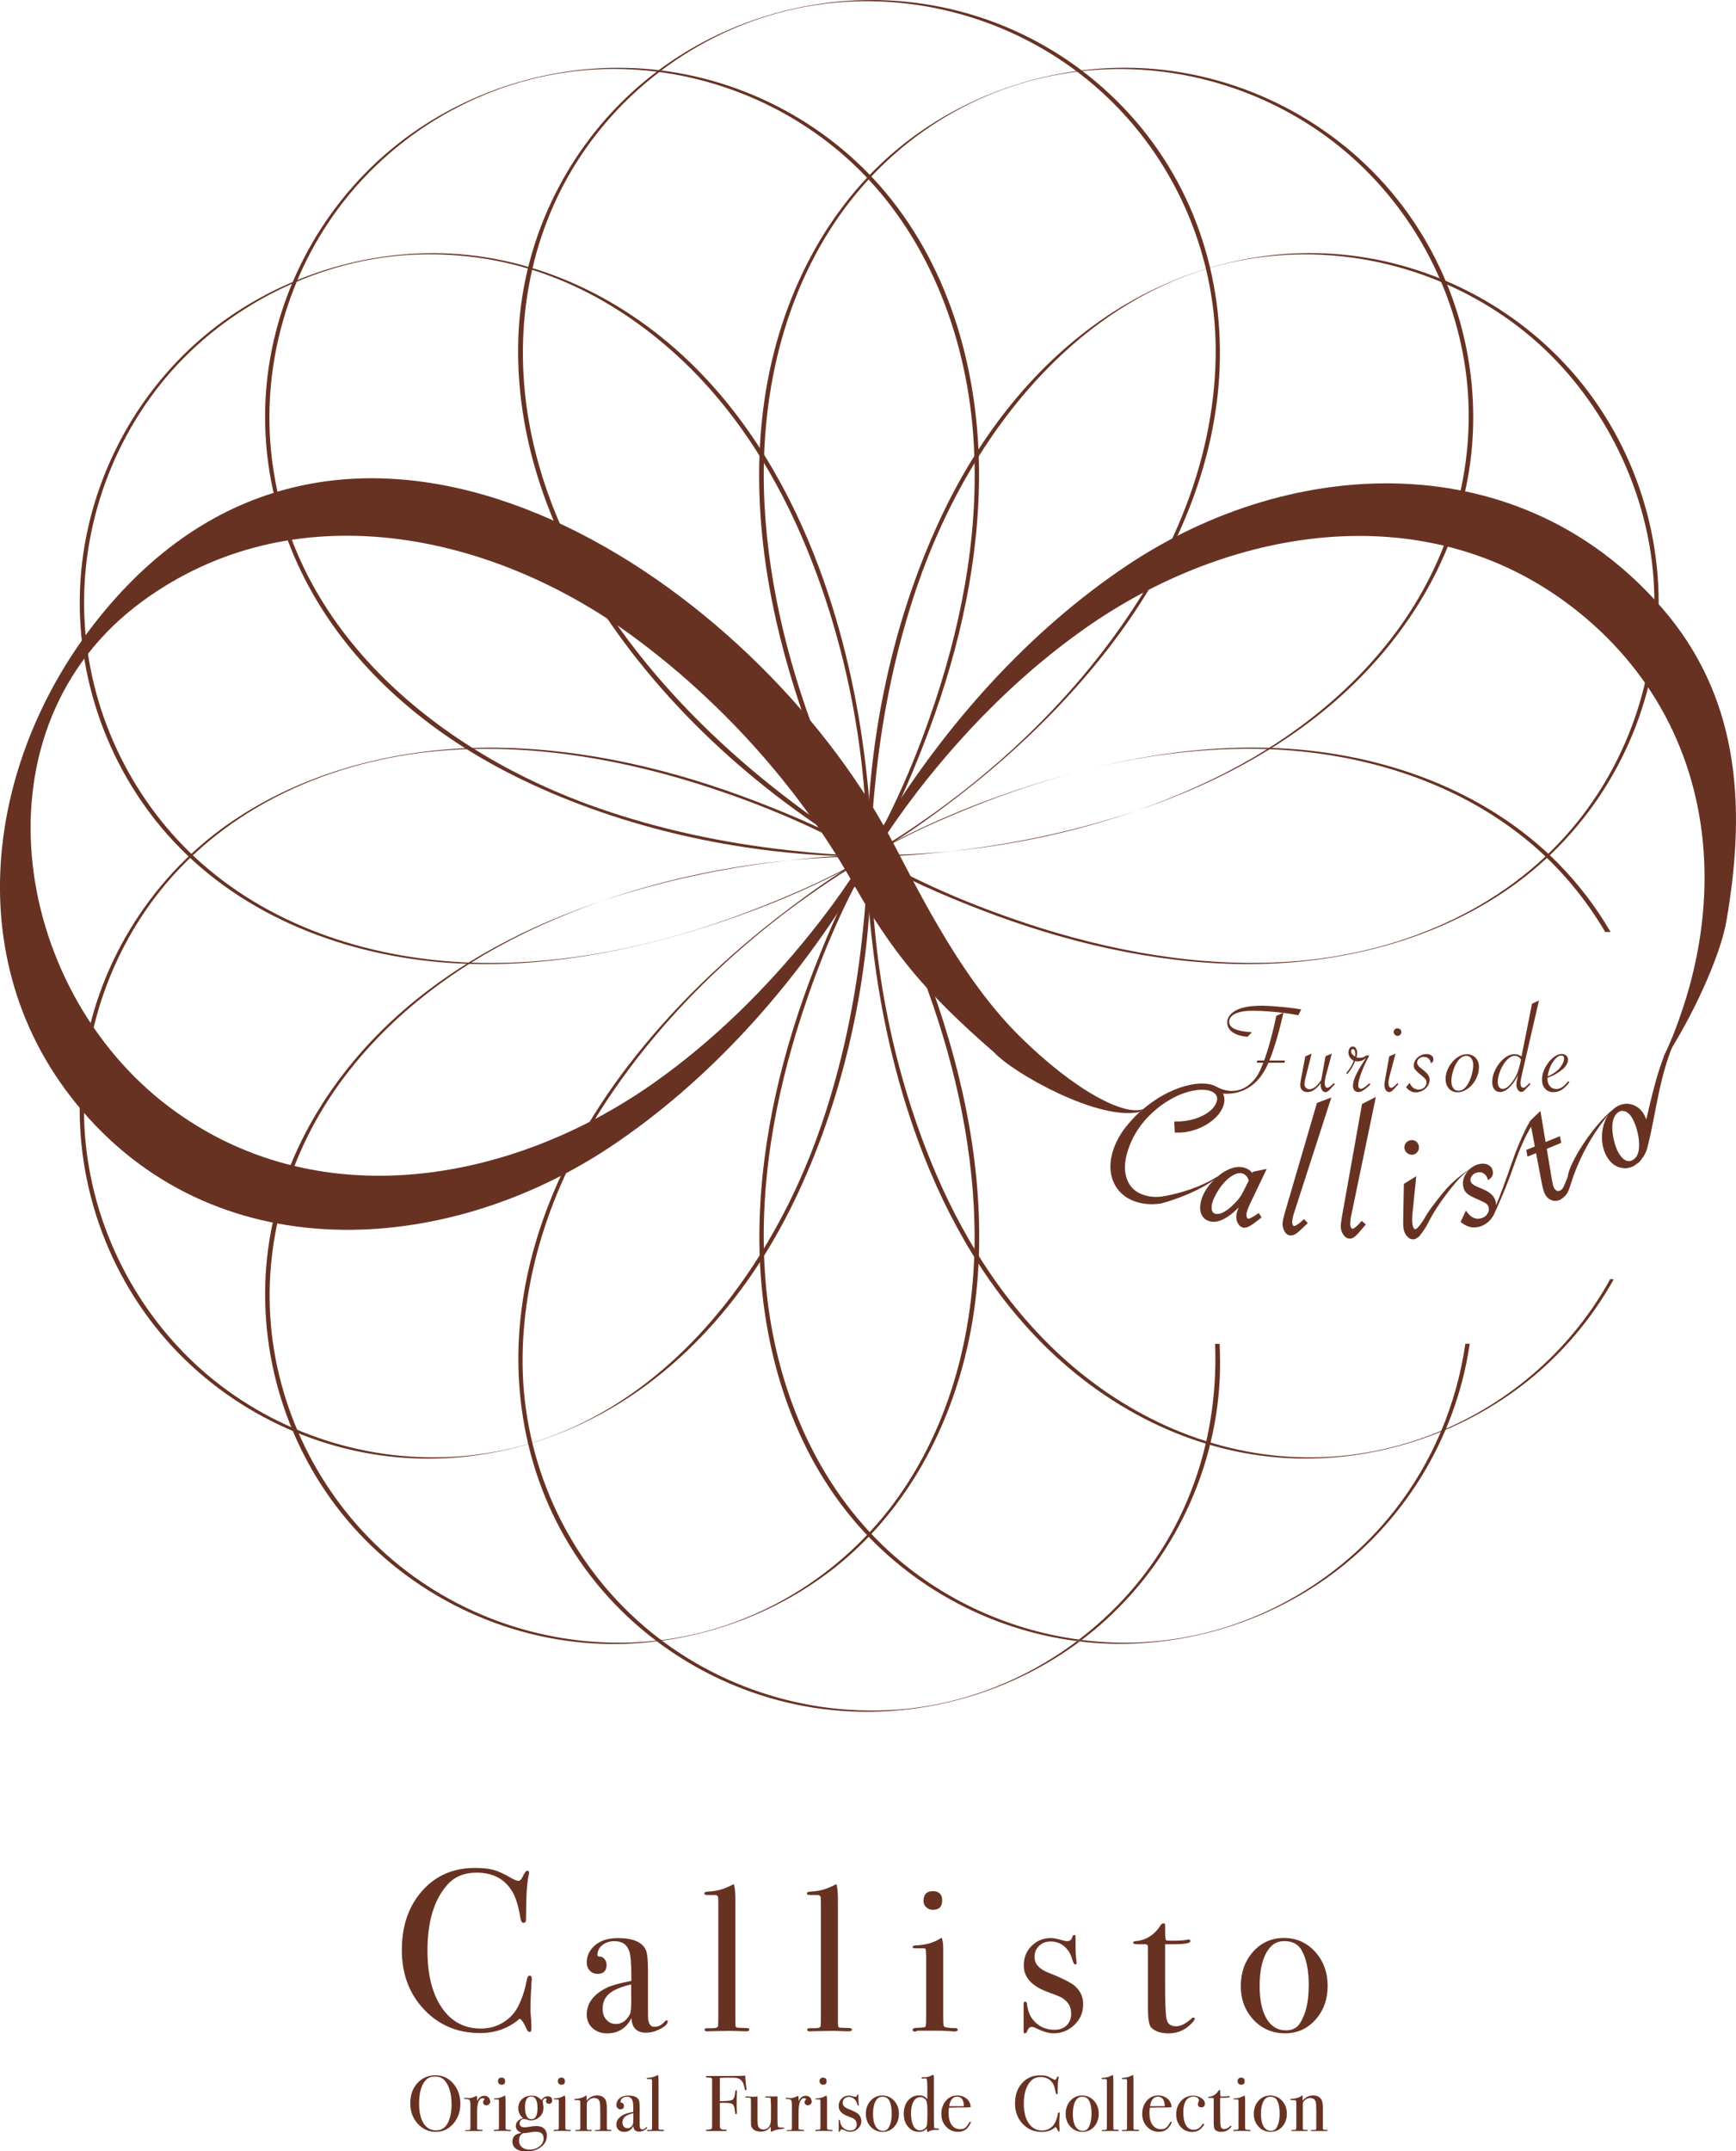 <?xml version="1.0" encoding="UTF-8"?><svg id="a" xmlns="http://www.w3.org/2000/svg" width="266.04" height="329.61" viewBox="0 0 266.04 329.61"><defs><style>.b{fill:#683223;}</style></defs><path class="b" d="M132.86,131.23c.07,4.21-.3,8.46-.76,12.64-1.06,9.65-3.07,19.24-6.2,28.43-8.45,24.8-27.58,48.77-55.54,50.85-13.86,1.04-27.87-3.48-38.5-12.44-10.94-9.23-17.85-22.81-18.86-37.08-.97-13.78,3.55-27.7,12.46-38.26,10.74-12.74,27-19.36,43.39-20.45,13.65-.91,27.39,1.6,40.32,5.89,7.77,2.58,15.42,5.79,22.58,9.79.37.21.74.41,1.1.63.14.09.54-.26.68-.18-5.5-3.29-11.5-5.89-17.47-8.19-12.75-4.91-26.34-8.16-40.04-8.3-13.97-.15-28.34,3.2-40.06,11.02-12.32,8.22-20.78,21.46-23.1,36.09-2.34,14.71,1.7,29.97,10.96,41.64,9.05,11.41,22.69,18.7,37.19,19.98,13.09,1.15,26.13-2.68,36.84-10.2,10.73-7.53,18.77-18.23,24.32-30.02,7.39-15.7,11.2-33.7,11.36-51.06,0-.32,0-.64,0-.96,0,.05-.68.12-.68.18Z"/><path class="b" d="M133.54,131.04c-.07-4.21.3-8.46.76-12.64,1.06-9.65,3.07-19.24,6.2-28.43,8.45-24.8,27.58-48.77,55.54-50.85,13.86-1.04,27.87,3.48,38.5,12.44s17.85,22.81,18.86,37.08c.97,13.78-3.55,27.7-12.46,38.26-10.74,12.74-27,19.36-43.39,20.45-13.65.91-27.39-1.6-40.32-5.89-7.77-2.58-15.42-5.79-22.58-9.79-.37-.21-.74-.41-1.1-.63-.14-.09-.54.26-.68.18,5.5,3.29,11.5,5.89,17.47,8.19,12.75,4.91,26.34,8.16,40.04,8.3,13.97.15,28.34-3.2,40.06-11.02,12.32-8.22,20.78-21.46,23.1-36.09,2.34-14.71-1.7-29.97-10.96-41.64-9.05-11.41-22.69-18.7-37.19-19.98-13.09-1.15-26.13,2.68-36.84,10.2-10.73,7.53-18.77,18.23-24.32,30.02-7.39,15.7-11.2,33.7-11.36,51.06,0,.32,0,.64,0,.96,0-.05.68-.12.68-.18Z"/><path class="b" d="M132.86,131.23c3.02,5.04,5.43,10.51,7.6,15.95,4.77,11.98,8.07,24.71,8.77,37.62.81,15.09-2.24,30.62-10.71,43.32-8.23,12.34-21.61,20.98-36.33,23.06-14.1,1.99-28.63-1.85-39.94-10.49-11.08-8.46-18.48-21.2-20.43-35s1.87-28.04,10.08-39.5c7.27-10.13,17.39-17.83,28.54-23.25,15.79-7.67,33.99-11.56,51.55-11.7.29,0,.58,0,.88,0,.23,0,.45-.18.68-.18-4.56-.07-9.17.35-13.69.88-9.14,1.08-18.21,3.01-26.96,5.89-11.69,3.85-22.91,9.59-32.09,17.87-10.68,9.63-18.36,22.62-19.89,37.07-1.52,14.38,2.97,29.09,12.3,40.14,9.64,11.43,24.02,18.43,38.96,18.95,12.78.44,25.74-3.76,35.77-11.69,12.47-9.87,19.53-25.02,21.49-40.59,1.81-14.41-.48-29.12-4.82-42.89-2.66-8.42-6.07-16.71-10.37-24.43-.22-.4-.45-.81-.69-1.21-.04-.06-.65.23-.68.18Z"/><path class="b" d="M133.54,131.04c-3.02-5.04-5.43-10.51-7.6-15.95-4.77-11.98-8.07-24.71-8.77-37.62-.81-15.09,2.24-30.62,10.71-43.32s21.61-20.98,36.33-23.06c14.1-1.99,28.63,1.85,39.94,10.49,11.08,8.46,18.48,21.2,20.43,35s-1.87,28.04-10.08,39.5c-7.27,10.13-17.39,17.83-28.54,23.25-15.79,7.67-33.99,11.56-51.55,11.7-.29,0-.58,0-.88,0-.23,0-.45.18-.68.18,4.56.07,9.17-.35,13.69-.88,9.14-1.08,18.21-3.01,26.96-5.89,11.69-3.85,22.91-9.59,32.09-17.87,10.68-9.63,18.36-22.62,19.89-37.07s-2.97-29.09-12.3-40.14c-9.64-11.43-24.02-18.43-38.96-18.95-12.78-.44-25.74,3.76-35.77,11.69-12.47,9.87-19.53,25.02-21.49,40.59-1.81,14.41.48,29.12,4.82,42.89,2.66,8.42,6.07,16.71,10.37,24.43.22.4.45.81.69,1.21.04.06.65-.23.68-.18Z"/><path class="b" d="M133.54,131.04c-4.2-2.34-8.18-5.17-12.02-8.06-8.77-6.61-16.87-14.21-23.68-22.85-8.21-10.41-14.52-22.5-16.8-35.65-2.54-14.63.21-29.72,8.87-41.93C99.01,9.72,113.63,1.3,129.38.29c14.87-.95,29.68,4.43,40.44,14.73,10.73,10.27,16.7,24.72,16.48,39.55-.2,13.61-4.91,26.67-12.23,38.04-9.98,15.48-24.49,28.73-40.33,38.1-.29.17-.58.34-.88.51.2-.11.48-.07.68-.18,4.37-2.43,8.5-5.38,12.47-8.4,9.02-6.86,17.34-14.77,24.23-23.79,8.27-10.83,14.44-23.45,16.21-37.06,1.97-15.08-1.84-30.35-11.53-42.19S151.08.74,136.02.06c-13.29-.6-26.71,3.77-37.01,12.2-11.65,9.54-18.86,23.83-19.55,38.89-.65,14.18,3.88,28.09,11.29,40.06,9.98,16.12,24.93,29.88,41.23,39.52.29.17.58.34.88.51.15.08.53-.26.68-.18Z"/><path class="b" d="M133.54,131.04c-4.3.07-8.63-.31-12.9-.79-9.82-1.1-19.56-3.17-28.9-6.42-24.19-8.42-47.01-26.89-50.11-53.85-1.6-13.88,2.43-28.14,11.05-39.14,9.58-12.22,24.4-19.86,39.96-20.26,14.15-.37,28.17,5.02,38.4,14.81,11.08,10.61,16.88,25.72,18.07,40.83,1.1,13.84-1.37,27.81-5.69,40.93-2.6,7.91-5.85,15.69-9.92,22.96-.21.37-.41.74-.63,1.1.08-.14.59-.03.68-.18,3.2-5.34,5.74-11.17,7.99-16.96,4.91-12.59,8.19-26.01,8.48-39.56.33-15.55-3.64-31.61-13.43-43.95-8.95-11.29-22.39-18.54-36.72-19.93-12.88-1.25-26.15,2.32-36.72,9.79-11.81,8.35-19.8,21.41-21.95,35.71-2.17,14.48,1.89,28.97,10.54,40.68,7.63,10.33,18.23,18.05,29.83,23.39,15.54,7.16,33.29,10.89,50.41,11.03.29,0,.58,0,.88,0,.23,0,.45-.18.68-.18Z"/><path class="b" d="M246.78,195.96c-1.65,2.99-3.59,5.83-5.81,8.47-9.51,11.33-23.59,18.31-38.39,18.84-14.06.5-27.44-4.8-38.09-13.84-9.37-7.95-16.26-18.41-21.07-29.65-6.37-14.9-9.76-31.63-9.89-47.86,0-.29,0-.58,0-.88,0,.06-.68.11-.68.18-.07,4.56.35,9.17.88,13.69,1.21,10.31,3.5,20.55,7.12,30.29,4.39,11.82,10.88,23.02,20.05,31.78,10.58,10.11,24.36,16.5,39.12,16.5,12.72,0,25.45-4.57,35.18-12.77,4.9-4.13,8.99-9.14,12.1-14.68l-.53-.07Z"/><path class="b" d="M132.86,131.23c-5.04,3.02-10.51,5.43-15.95,7.6-13.59,5.41-28.18,8.89-42.87,8.71-15.04-.19-30.44-4.58-42.11-14.37-10.65-8.94-17.46-21.97-18.8-35.8-1.38-14.2,3.13-28.6,12.3-39.53s23.59-18.31,38.39-18.84,27.44,4.8,38.09,13.84c9.37,7.95,16.26,18.41,21.07,29.65,6.37,14.9,9.76,31.63,9.89,47.86,0,.29,0,.58,0,.88,0-.06.68-.11.68-.18.07-4.56-.35-9.17-.88-13.69-1.21-10.31-3.5-20.55-7.12-30.29-4.39-11.82-10.88-23.02-20.05-31.78-10.58-10.11-24.36-16.5-39.12-16.5-12.72,0-25.45,4.57-35.18,12.77-11.43,9.64-18.43,24.02-18.95,38.96-.51,14.55,5.08,29,15.3,39.38,11.2,11.38,27.11,16.96,42.84,17.72,12.85.62,25.7-1.75,37.92-5.65,8.29-2.64,16.44-6.01,24.05-10.24.4-.22.81-.45,1.21-.69-.19.11-.48.07-.68.18Z"/><path class="b" d="M81.5,303.22s-.02.27-.07.95c-.09,1.36-.14,2.68-.14,3.95,0,.14.02.43.07.86s.07.96.07,1.57v.32c0,.31-.09.46-.28.46s-.35-.18-.49-.53c-.33-.78-.66-1.28-.99-1.52-1.69,1.48-3.73,2.22-6.1,2.22-3.46,0-6.32-1.21-8.59-3.62-2.27-2.41-3.4-5.45-3.4-9.12s1.04-6.71,3.12-9.05,4.77-3.51,8.06-3.51c1.2,0,2.16.1,2.88.3.72.2,1.61.61,2.66,1.22.52.31.91.46,1.16.46.21,0,.41-.19.6-.56.3-.66.55-.99.74-.99s.28.09.28.28c0,.09-.02.25-.07.46-.26,1.13-.39,3.25-.39,6.35,0,.45-.03.71-.11.78-.07.07-.16.11-.28.11-.24,0-.39-.22-.46-.67-.31-1.88-.74-3.28-1.31-4.2-1.15-1.88-2.96-2.82-5.43-2.82-1.91,0-3.41.63-4.52,1.91-2,2.28-3,5.62-3,10.02,0,3.93.82,6.97,2.47,9.14,1.43,1.88,3.34,2.82,5.72,2.82,1.22,0,2.34-.3,3.35-.9,1.01-.6,1.79-1.42,2.33-2.45.61-1.2,1.05-2.51,1.31-3.92.09-.56.25-.85.46-.85.23,0,.35.18.35.53Z"/><path class="b" d="M102.32,309.73c0,.36-.37.74-1.12,1.13-.75.39-1.47.59-2.16.59-1.45,0-2.21-.75-2.27-2.25-.8,1.57-2.04,2.35-3.73,2.35-.91,0-1.65-.27-2.24-.81s-.88-1.23-.88-2.08c0-1.74,1.04-3.11,3.12-4.13.71-.34,1.95-.68,3.71-1.02v-.79c0-1.86-.1-3.09-.29-3.68-.34-1.08-1.1-1.62-2.29-1.62-.74,0-1.36.2-1.86.6-.5.4-.75.91-.75,1.52,0,.17.13.25.39.25s.49.13.7.38c.21.25.31.54.31.86,0,.93-.46,1.4-1.38,1.4-.48,0-.88-.16-1.19-.49-.31-.33-.47-.75-.47-1.25,0-.99.39-1.85,1.18-2.57.87-.78,2.07-1.17,3.62-1.17,2.33,0,3.76.63,4.29,1.91.19.49.29,1.45.29,2.89v5.94c0,.97.01,1.55.03,1.71.11.76.41,1.14.92,1.14.59,0,1.08-.21,1.46-.64.21-.23.37-.35.48-.35s.16.06.16.19ZM96.73,306.37v-2.32c-1.56.36-2.69.83-3.36,1.41-.68.58-1.02,1.36-1.02,2.33,0,.68.19,1.23.58,1.67.39.43.87.65,1.46.65.9,0,1.62-.51,2.16-1.52.13-.23.19-.97.19-2.22Z"/><path class="b" d="M114.83,310.94c0,.19-.14.29-.41.29h-.38s-.6-.02-1.68-.06h-.98c-.17,0-1.02.02-2.54.05-.13.01-.25.02-.38.02-.32.02-.48-.07-.48-.27,0-.14.12-.21.35-.21h.83c.59,0,.89-.13.89-.38.02-.13.03-.95.03-2.48v-16.16c0-.7-.02-1.08-.06-1.14-.06-.17-.23-.25-.51-.25h-1.14c-.3,0-.44-.09-.44-.27,0-.16.26-.25.79-.27,1.02-.06,1.96-.3,2.83-.7l.67-.32.25-.1c.17.61.24,1.55.22,2.79v17.81c0,.63.01,1.01.03,1.13.02.12.1.2.22.24.02.02.41.04,1.18.06.49,0,.73.07.73.22Z"/><path class="b" d="M130.55,310.94c0,.19-.14.29-.41.29h-.38s-.6-.02-1.68-.06h-.98c-.17,0-1.02.02-2.54.05-.13.01-.25.02-.38.02-.32.02-.48-.07-.48-.27,0-.14.12-.21.35-.21h.83c.59,0,.89-.13.89-.38.02-.13.03-.95.03-2.48v-16.16c0-.7-.02-1.08-.06-1.14-.06-.17-.23-.25-.51-.25h-1.14c-.3,0-.44-.09-.44-.27,0-.16.26-.25.79-.27,1.02-.06,1.96-.3,2.83-.7l.67-.32.25-.1c.17.61.24,1.55.22,2.79v17.81c0,.63.01,1.01.03,1.13.02.12.1.2.22.24.02.02.41.04,1.18.06.49,0,.73.07.73.22Z"/><path class="b" d="M146.78,310.97c0,.19-.18.29-.54.29.02,0-.23-.02-.76-.06-.63-.04-1.16-.06-1.59-.06h-3.3c-.11.08-.23.13-.38.13-.23,0-.35-.08-.35-.23,0-.22.21-.34.64-.34.8-.02,1.24-.08,1.32-.17.07-.1.11-.53.11-1.32v-9.62c-.02-.53-.05-.84-.08-.94-.03-.1-.16-.14-.4-.14h-1.24c-.23,0-.35-.07-.35-.22,0-.13.18-.2.53-.22,1.4-.06,2.6-.39,3.6-.99l.31-.19c.17.32.25.9.25,1.74,0-.04,0,.06,0,.32v9.88c0,.85.02,1.34.05,1.49s.14.24.33.29c.32.08.78.13,1.4.13.3,0,.44.08.44.25ZM144.39,291.19c0,.95-.48,1.43-1.43,1.43-.4,0-.74-.13-1.02-.4-.28-.26-.41-.59-.41-.97,0-.99.48-1.49,1.43-1.49s1.43.48,1.43,1.43Z"/><path class="b" d="M165.99,307.12c0,1.23-.45,2.28-1.34,3.13-.89.86-1.96,1.29-3.2,1.29-.71,0-1.59-.25-2.62-.76-.27-.15-.52-.22-.73-.22-.29,0-.52.2-.66.6-.08.25-.2.38-.35.38s-.22-.09-.22-.25v-4.25c0-.23.07-.35.22-.35.17,0,.26.12.29.35.13.98.4,1.75.83,2.3.85,1.11,1.98,1.66,3.4,1.66.76,0,1.38-.22,1.84-.67.47-.45.7-1.04.7-1.78,0-.83-.26-1.48-.79-1.97-.3-.28-.57-.47-.81-.59-.24-.12-.96-.4-2.14-.84-2.35-.89-3.52-2.23-3.52-4.01,0-1.19.4-2.19,1.2-2.99s1.79-1.21,2.96-1.21c.42,0,1.05.13,1.89.38.21.06.4.1.57.1.44,0,.71-.21.82-.63.06-.21.16-.32.28-.32.15,0,.22.08.22.25v1.52c-.02.51.03,1.32.16,2.44v.06c0,.17-.08.25-.25.25-.13,0-.29-.32-.48-.96-.23-.77-.64-1.39-1.22-1.86s-1.25-.7-2.02-.7c-.72,0-1.31.22-1.78.67-.47.45-.7,1.01-.7,1.69,0,1.06.71,1.87,2.13,2.42,2.2.87,3.6,1.59,4.19,2.16.76.74,1.14,1.64,1.14,2.71Z"/><path class="b" d="M183.1,309.29c0,.19-.26.53-.79,1.02-.91.83-1.99,1.24-3.24,1.24-1.16,0-2.04-.3-2.64-.89-.34-.34-.51-1.33-.51-2.98v-9.44c-.02-.21-.14-.33-.35-.35h-1.21c-.47,0-.7-.07-.7-.22s.12-.23.35-.25c1.64-.15,2.92-.96,3.85-2.44.13-.19.28-.29.47-.29.15,0,.22.07.22.22v.67c0,.89.04,1.46.13,1.71.19.04.51.06.95.06,1.16,0,1.94-.05,2.32-.16.08-.02.16-.03.22-.03.17,0,.25.09.25.27,0,.3-.86.46-2.57.46h-1.3v5.87c0,2.96.07,4.82.22,5.57.15.75.63,1.13,1.46,1.13.7,0,1.48-.39,2.35-1.17.08-.11.18-.16.29-.16.15,0,.22.05.22.16Z"/><path class="b" d="M203.46,304.3c0,2.05-.63,3.77-1.87,5.16-1.25,1.39-2.8,2.08-4.67,2.08s-3.54-.69-4.83-2.08c-1.29-1.39-1.94-3.11-1.94-5.16s.63-3.87,1.89-5.27,2.83-2.1,4.72-2.1,3.5.7,4.78,2.11c1.28,1.41,1.92,3.16,1.92,5.26ZM200.57,304.27c0-2.33-.36-4.14-1.08-5.43-.53-.95-1.42-1.43-2.67-1.43s-2.11.61-2.78,1.83c-.67,1.22-1,2.91-1,5.06s.35,3.81,1.06,5,1.7,1.79,2.97,1.79c.97,0,1.69-.37,2.16-1.11.89-1.4,1.33-3.3,1.33-5.72Z"/><path class="b" d="M70.55,322.34c0,1.2-.36,2.22-1.08,3.05s-1.61,1.25-2.65,1.25c-1.11,0-2.05-.42-2.81-1.26s-1.14-1.88-1.14-3.12.36-2.29,1.09-3.09c.73-.8,1.66-1.2,2.8-1.2,1.07,0,1.97.42,2.7,1.26.73.84,1.09,1.88,1.09,3.12ZM69.2,322.4c0-1.48-.3-2.63-.91-3.46-.38-.52-.91-.78-1.58-.78s-1.15.2-1.5.59c-.65.73-.98,1.91-.98,3.55,0,1.3.23,2.31.68,3.03.46.72,1.1,1.08,1.92,1.08.77,0,1.34-.34,1.73-1.02.43-.75.64-1.76.64-3.01Z"/><path class="b" d="M75.14,321.92c0,.19-.06.34-.17.46-.11.12-.26.18-.44.18-.15,0-.27-.04-.36-.13s-.15-.19-.15-.32c0-.11.04-.21.11-.29.07-.08.11-.14.11-.17,0-.12-.09-.18-.27-.18-.23,0-.42.14-.58.42-.19.33-.28.94-.28,1.83v2.38c0,.1.03.16.1.18.07.02.28.04.62.05.09.02.13.05.13.1,0,.06-.05.08-.16.08h-2.35c-.13,0-.19-.02-.19-.07s.05-.07.16-.07h.17c.27,0,.44-.03.48-.1.02-.03.02-.18.02-.45v-3.34c0-.45-.07-.7-.2-.77-.13-.07-.35-.11-.64-.12-.1,0-.15-.03-.15-.08s.04-.08.12-.08h.08c.12,0,.24,0,.36.02.12.01.17.02.16.02.3,0,.63-.08.99-.25l.16-.07.1-.04c.03.19.05.39.05.58v.24c.26-.55.62-.82,1.09-.82.26,0,.47.08.64.24.17.16.25.35.25.59Z"/><path class="b" d="M78.32,326.42c0,.07-.07.11-.21.11,0,0-.09,0-.29-.02-.24-.02-.44-.02-.6-.02h-1.26s-.09.05-.15.05c-.09,0-.13-.03-.13-.09,0-.09.08-.13.24-.13.31,0,.47-.03.5-.07s.04-.2.04-.5v-3.67c0-.2-.02-.32-.03-.36-.01-.04-.06-.05-.15-.05h-.47c-.09,0-.13-.03-.13-.08,0-.05.07-.08.2-.08.53-.02.99-.15,1.37-.38l.12-.07c.06.12.1.34.1.66,0-.02,0,.02,0,.12v3.77c0,.32,0,.51.02.57.01.06.05.09.13.11.12.03.3.05.53.05.11,0,.17.03.17.1ZM77.41,318.88c0,.36-.18.54-.54.54-.15,0-.28-.05-.39-.15-.1-.1-.16-.22-.16-.37,0-.38.18-.57.54-.57s.54.18.54.54Z"/><path class="b" d="M84.62,321.78c0,.37-.17.56-.5.56-.11,0-.22-.04-.31-.11-.09-.08-.14-.16-.14-.26,0-.03.01-.08.04-.15.02-.07.04-.12.04-.16,0-.1-.06-.16-.17-.16-.1,0-.19.05-.28.15s-.13.2-.13.31c0,.02.02.16.06.41s.06.44.06.57c0,.55-.19,1.01-.57,1.38s-.85.56-1.41.56c-.15,0-.41-.06-.8-.18-.1-.03-.17-.05-.21-.05-.17,0-.32.07-.46.21-.14.14-.21.29-.21.45,0,.42.25.63.76.63.19,0,.5-.04.93-.11.33-.06.63-.08.91-.08.49,0,.88.13,1.16.39.28.26.42.62.42,1.08,0,.69-.3,1.27-.89,1.73-.59.46-1.34.69-2.24.69-.67,0-1.2-.13-1.58-.4-.38-.27-.57-.64-.57-1.12s.18-.81.53-1.04c.18-.11.46-.21.85-.3-.57-.23-.86-.57-.86-1.04,0-.58.37-.98,1.11-1.21-.48-.38-.73-.88-.73-1.5,0-.58.19-1.05.56-1.4s.86-.53,1.46-.53c.33,0,.6.04.8.13.21.09.45.27.72.53.26-.38.58-.57.96-.57.46,0,.69.21.69.62ZM83.3,327.62c0-.67-.39-1-1.18-1-.23,0-.56.04-.99.11-.44.07-.77.11-.98.11-.41.22-.61.6-.61,1.15,0,.41.15.74.44.99s.68.38,1.16.38c.61,0,1.12-.17,1.54-.5s.63-.74.63-1.23ZM82.37,322.98c0-1.17-.32-1.75-.97-1.75s-.94.54-.94,1.63c0,1.23.33,1.84,1,1.84.6,0,.91-.57.91-1.72Z"/><path class="b" d="M87.49,326.42c0,.07-.07.11-.21.11,0,0-.09,0-.29-.02-.24-.02-.44-.02-.6-.02h-1.26s-.09.05-.15.05c-.09,0-.13-.03-.13-.09,0-.09.08-.13.24-.13.31,0,.47-.03.5-.07s.04-.2.04-.5v-3.67c0-.2-.02-.32-.03-.36-.01-.04-.06-.05-.15-.05h-.47c-.09,0-.13-.03-.13-.08,0-.05.07-.08.2-.08.53-.02.99-.15,1.37-.38l.12-.07c.06.12.1.34.1.66,0-.02,0,.02,0,.12v3.77c0,.32,0,.51.02.57.01.06.05.09.13.11.12.03.3.05.53.05.11,0,.17.03.17.1ZM86.58,318.88c0,.36-.18.54-.54.54-.15,0-.28-.05-.39-.15-.1-.1-.16-.22-.16-.37,0-.38.18-.57.54-.57s.54.18.54.54Z"/><path class="b" d="M93.71,326.42c0,.06-.06.09-.18.09h-2.23c-.1,0-.16-.03-.16-.08,0-.04.02-.06.07-.07.04,0,.2-.02.47-.02.15,0,.24-.03.27-.07s.04-.17.04-.39v-2.32c0-.88-.03-1.4-.1-1.57-.14-.36-.41-.54-.82-.54s-.74.18-1.02.53c-.08.1-.12.25-.12.43v3.76c0,.1.09.15.26.16h.37c.08.01.12.04.12.1s-.05.08-.15.08h-2.2c-.12,0-.18-.03-.18-.07s.07-.08.22-.1h.3c.12,0,.19-.03.22-.08l.04-.18v-2.63c0-.92,0-1.42-.02-1.52s-.12-.15-.3-.15h-.35c-.16,0-.24-.03-.24-.09,0-.08.08-.12.25-.12.24,0,.5-.05.79-.13.28-.08.48-.17.59-.28.07-.06.13-.1.17-.1.06,0,.08.08.08.23v.58c.42-.54.96-.81,1.62-.81.58,0,1,.21,1.26.64.15.24.22.7.22,1.38v2.76c0,.26.01.4.04.42.05.05.17.07.35.07h.22c.08,0,.12.03.12.08Z"/><path class="b" d="M99.18,325.95c0,.14-.14.28-.43.43-.28.15-.56.22-.82.22-.55,0-.84-.29-.87-.86-.3.6-.78.9-1.42.9-.35,0-.63-.1-.85-.31-.23-.21-.34-.47-.34-.79,0-.66.4-1.19,1.19-1.57.27-.13.74-.26,1.41-.39v-.3c0-.71-.04-1.18-.11-1.4-.13-.41-.42-.62-.87-.62-.28,0-.52.08-.71.23-.19.15-.28.35-.28.58,0,.06.05.1.15.1s.19.05.27.15c.08.1.12.21.12.33,0,.35-.18.53-.53.53-.18,0-.33-.06-.45-.19-.12-.13-.18-.28-.18-.48,0-.38.15-.71.45-.98.33-.3.79-.45,1.38-.45.89,0,1.43.24,1.63.73.07.19.11.55.11,1.1v2.26c0,.37,0,.59.01.65.04.29.16.44.35.44.23,0,.41-.08.56-.24.08-.09.14-.13.18-.13s.06.02.06.07ZM97.06,324.66v-.88c-.6.14-1.02.32-1.28.54s-.39.52-.39.89c0,.26.07.47.22.63.15.17.33.25.55.25.34,0,.62-.19.82-.58.05-.09.07-.37.07-.85Z"/><path class="b" d="M101.77,326.41c0,.07-.05.11-.16.11h-.15s-.23,0-.64-.02h-.38c-.06,0-.39,0-.97.02-.05,0-.1,0-.15,0-.12,0-.18-.03-.18-.1,0-.05.04-.08.13-.08h.31c.23,0,.34-.05.34-.15,0-.05.01-.36.01-.94v-6.16c0-.27,0-.41-.02-.44-.02-.06-.09-.1-.19-.1h-.44c-.11,0-.17-.03-.17-.1,0-.06.1-.1.3-.1.39-.02.75-.11,1.08-.27l.25-.12.1-.04c.06.23.09.59.08,1.06v6.79c0,.24,0,.39.01.43s.04.07.08.09c0,0,.16.02.45.02.19,0,.28.03.28.08Z"/><path class="b" d="M114.4,320.1c0,.11-.04.17-.12.17s-.14-.1-.17-.31c-.1-.59-.29-1.02-.59-1.29-.19-.17-.49-.28-.9-.32-.15-.02-.47-.02-.97-.02-.37,0-.81.01-1.33.04v3.56c1.03,0,1.67-.06,1.91-.2.24-.14.39-.54.44-1.19.02-.19.06-.28.15-.28s.12.06.12.18c0,.07,0,.13-.01.18-.02.56-.04,1.07-.04,1.55,0,.61.01,1.1.04,1.45,0,.03,0,.08,0,.15,0,.1-.04.15-.12.15-.06,0-.1-.02-.12-.07-.02-.05-.04-.23-.08-.56-.06-.49-.19-.8-.38-.92-.19-.12-.56-.18-1.13-.18-.3,0-.56,0-.78.02v3.6c0,.23.09.38.28.45.09.03.28.04.59.04.13,0,.19.03.19.1,0,.07-.08.11-.24.11h-2.76c-.15,0-.23-.03-.23-.1s.14-.1.42-.12c.28-.02.44-.05.49-.12s.07-.25.07-.56v-6.96c0-.15-.05-.24-.13-.27-.08-.04-.29-.06-.63-.07-.13,0-.2-.04-.2-.12,0-.07.07-.11.22-.11h.19s.37,0,1.17,0h1.95c1.36,0,2.2-.02,2.5-.07,0,.1.03.41.07.91.02.34.06.64.1.91.02.11.02.21.02.29Z"/><path class="b" d="M120.2,326.08c0,.06-.09.09-.27.1-.63.04-1.18.18-1.66.41-.03.02-.06.02-.08.02-.05,0-.07-.03-.07-.1v-.68c-.37.52-.88.77-1.55.77-.59,0-1.02-.17-1.27-.52-.1-.14-.17-.28-.19-.4-.02-.12-.03-.44-.03-.97v-2.75c0-.28-.02-.44-.05-.49-.03-.05-.14-.08-.33-.08h-.16c-.22.02-.33-.02-.33-.1,0-.06.07-.08.21-.08.15,0,.35.01.63.03.14.01.22.02.24.02.28,0,.54-.02.79-.05v3.36c0,.62.04,1.03.12,1.23.13.31.39.47.79.47.43,0,.74-.18.94-.53.15-.26.22-.67.22-1.23v-1.87c0-.27-.01-.48-.04-.61v-.4c0-.12-.03-.19-.08-.21s-.14-.03-.27-.03c-.34,0-.51-.03-.51-.11,0-.05.08-.07.25-.07h1.65v3.37c0,.58.01.95.04,1.1.02.15.09.24.18.27.1.02.33.04.68.04.1,0,.14.03.14.08Z"/><path class="b" d="M124.41,321.92c0,.19-.06.34-.17.46-.11.12-.26.18-.44.18-.15,0-.27-.04-.36-.13s-.15-.19-.15-.32c0-.11.04-.21.11-.29.07-.08.11-.14.11-.17,0-.12-.09-.18-.27-.18-.23,0-.42.14-.58.42-.19.33-.28.94-.28,1.83v2.38c0,.1.03.16.1.18.07.02.28.04.62.05.09.02.13.05.13.1,0,.06-.05.08-.16.08h-2.35c-.13,0-.19-.02-.19-.07s.05-.07.16-.07h.17c.27,0,.44-.03.48-.1.02-.03.02-.18.02-.45v-3.34c0-.45-.07-.7-.2-.77-.13-.07-.35-.11-.64-.12-.1,0-.15-.03-.15-.08s.04-.08.12-.08h.08c.12,0,.24,0,.36.02.12.01.17.02.16.02.3,0,.63-.08.99-.25l.16-.07.1-.04c.03.19.05.39.05.58v.24c.26-.55.62-.82,1.09-.82.26,0,.47.08.64.24.17.16.25.35.25.59Z"/><path class="b" d="M127.59,326.42c0,.07-.07.11-.21.11,0,0-.09,0-.29-.02-.24-.02-.44-.02-.6-.02h-1.26s-.09.05-.15.05c-.09,0-.13-.03-.13-.09,0-.09.08-.13.24-.13.31,0,.47-.03.5-.07s.04-.2.04-.5v-3.67c0-.2-.02-.32-.03-.36-.01-.04-.06-.05-.15-.05h-.47c-.09,0-.13-.03-.13-.08,0-.05.07-.08.2-.08.53-.02.99-.15,1.37-.38l.12-.07c.06.12.1.34.1.66,0-.02,0,.02,0,.12v3.77c0,.32,0,.51.02.57.01.06.05.09.13.11.12.03.3.05.53.05.11,0,.17.03.17.1ZM126.68,318.88c0,.36-.18.54-.54.54-.15,0-.28-.05-.39-.15-.1-.1-.16-.22-.16-.37,0-.38.18-.57.54-.57s.54.18.54.54Z"/><path class="b" d="M132,324.95c0,.47-.17.87-.51,1.19s-.75.49-1.22.49c-.27,0-.6-.1-1-.29-.1-.06-.2-.08-.28-.08-.11,0-.2.08-.25.23-.03.1-.08.15-.13.15s-.08-.03-.08-.1v-1.62c0-.09.03-.13.08-.13.06,0,.1.05.11.13.05.37.15.67.31.88.32.42.75.63,1.29.63.29,0,.52-.08.7-.25.18-.17.27-.4.27-.68,0-.32-.1-.57-.3-.75-.11-.11-.22-.18-.31-.22s-.36-.15-.82-.32c-.9-.34-1.34-.85-1.34-1.53,0-.45.15-.83.46-1.14.3-.31.68-.46,1.13-.46.16,0,.4.05.72.15.08.02.15.04.22.04.17,0,.27-.08.31-.24.02-.08.06-.12.11-.12.06,0,.08.03.08.1v.58c0,.19.01.5.06.93v.02c0,.06-.03.1-.1.1-.05,0-.11-.12-.18-.37-.09-.29-.24-.53-.47-.71-.22-.18-.48-.27-.77-.27-.27,0-.5.08-.68.25-.18.17-.27.38-.27.64,0,.4.27.71.81.92.84.33,1.37.61,1.6.82.29.28.44.63.44,1.03Z"/><path class="b" d="M137.76,323.88c0,.78-.24,1.44-.71,1.97-.48.53-1.07.79-1.78.79s-1.35-.26-1.84-.79c-.49-.53-.74-1.18-.74-1.97s.24-1.48.72-2.01,1.08-.8,1.8-.8,1.33.27,1.82.8c.49.54.73,1.2.73,2ZM136.66,323.87c0-.89-.14-1.58-.41-2.07-.2-.36-.54-.54-1.02-.54s-.8.23-1.06.7c-.25.46-.38,1.11-.38,1.93s.13,1.45.4,1.91.65.68,1.13.68c.37,0,.64-.14.82-.42.34-.53.51-1.26.51-2.18Z"/><path class="b" d="M143.91,326.25c0,.06-.06.08-.17.08h-.36c-.4,0-.73.08-1,.23-.11.06-.18.09-.21.09-.07,0-.11-.05-.11-.15v-.38c-.33.35-.75.52-1.22.52-.68,0-1.24-.26-1.68-.78-.44-.52-.66-1.19-.66-2s.22-1.51.66-2.03c.44-.52,1.01-.78,1.72-.78.55,0,.96.2,1.23.59v-1.89c0-.61-.03-.99-.08-1.14-.05-.12-.12-.18-.21-.17-.23.02-.37.04-.42.04-.1,0-.16-.04-.16-.11s.04-.11.13-.11h.43c.24.02.61-.09,1.11-.33.03-.02.06-.02.08-.02.08,0,.12.1.12.29v4.77c0,1.91.02,2.94.05,3.07.02.06.21.08.57.08.11,0,.17.03.17.1ZM142.12,323.21c0-.77-.08-1.27-.25-1.49-.22-.27-.5-.41-.83-.41-.44,0-.78.23-1.04.68-.26.45-.39,1.06-.39,1.81s.11,1.35.34,1.86c.1.22.24.4.43.54.19.14.38.21.59.21.25,0,.48-.08.68-.22.2-.15.33-.33.39-.54.06-.21.09-1.02.09-2.44Z"/><path class="b" d="M148.77,325.17c0,.08-.06.22-.19.43s-.25.37-.38.5c-.35.35-.81.53-1.39.53-.73,0-1.33-.26-1.82-.79-.49-.52-.73-1.17-.73-1.95s.23-1.48.7-2.02c.46-.54,1.04-.81,1.74-.81.57,0,1.05.17,1.44.5.39.33.59.76.62,1.29-.26.04-.6.06-1.03.05h-.85c-.06,0-.54.01-1.45.04-.04.27-.06.52-.06.76,0,.81.15,1.44.47,1.87.31.44.75.66,1.31.66.32,0,.58-.07.77-.22.19-.15.4-.42.63-.83.03-.06.08-.1.13-.1.06,0,.1.03.1.08ZM147.72,322.7c-.03-.97-.38-1.45-1.04-1.45s-1.06.48-1.22,1.45h2.26Z"/><path class="b" d="M162.4,323.79s0,.09-.02.33c-.03.47-.05.92-.05,1.36,0,.05,0,.15.02.3.02.15.02.33.02.54v.11c0,.1-.03.16-.1.16s-.12-.06-.17-.18c-.11-.27-.23-.44-.34-.52-.58.51-1.28.76-2.09.76-1.19,0-2.17-.41-2.95-1.24-.78-.83-1.17-1.87-1.17-3.13s.36-2.3,1.07-3.1c.71-.8,1.64-1.2,2.76-1.2.41,0,.74.03.99.1.25.07.55.21.91.42.18.1.31.16.4.16.07,0,.14-.06.21-.19.1-.23.19-.34.25-.34s.1.03.1.1c0,.03,0,.08-.02.16-.09.39-.13,1.11-.13,2.18,0,.15-.01.24-.04.27-.02.02-.06.04-.1.04-.08,0-.13-.08-.16-.23-.1-.65-.25-1.13-.45-1.44-.4-.64-1.02-.97-1.86-.97-.65,0-1.17.22-1.55.65-.69.78-1.03,1.93-1.03,3.44,0,1.35.28,2.39.85,3.13.49.65,1.15.97,1.96.97.42,0,.8-.1,1.15-.31.35-.21.61-.49.8-.84.21-.41.36-.86.45-1.34.03-.19.08-.29.16-.29.08,0,.12.06.12.18Z"/><path class="b" d="M168.38,323.88c0,.78-.24,1.44-.71,1.97-.48.53-1.07.79-1.78.79s-1.35-.26-1.84-.79c-.49-.53-.74-1.18-.74-1.97s.24-1.48.72-2.01,1.08-.8,1.8-.8,1.33.27,1.82.8c.49.54.73,1.2.73,2ZM167.28,323.87c0-.89-.14-1.58-.41-2.07-.2-.36-.54-.54-1.02-.54s-.8.23-1.06.7c-.25.46-.38,1.11-.38,1.93s.13,1.45.4,1.91.65.68,1.13.68c.37,0,.64-.14.82-.42.34-.53.51-1.26.51-2.18Z"/><path class="b" d="M171.47,326.41c0,.07-.05.11-.16.11h-.15s-.23,0-.64-.02h-.38c-.06,0-.39,0-.97.02-.05,0-.1,0-.15,0-.12,0-.18-.03-.18-.1,0-.05.04-.08.13-.08h.31c.23,0,.34-.05.34-.15,0-.05.01-.36.01-.94v-6.16c0-.27,0-.41-.02-.44-.02-.06-.09-.1-.19-.1h-.44c-.11,0-.17-.03-.17-.1,0-.06.1-.1.3-.1.39-.02.75-.11,1.08-.27l.25-.12.1-.04c.06.23.09.59.08,1.06v6.79c0,.24,0,.39.01.43s.04.07.08.09c0,0,.16.02.45.02.19,0,.28.03.28.08Z"/><path class="b" d="M174.56,326.41c0,.07-.05.11-.16.11h-.15s-.23,0-.64-.02h-.38c-.06,0-.39,0-.97.02-.05,0-.1,0-.15,0-.12,0-.18-.03-.18-.1,0-.05.04-.08.13-.08h.31c.23,0,.34-.05.34-.15,0-.05.01-.36.01-.94v-6.16c0-.27,0-.41-.02-.44-.02-.06-.09-.1-.19-.1h-.44c-.11,0-.17-.03-.17-.1,0-.06.1-.1.3-.1.39-.02.75-.11,1.08-.27l.25-.12.1-.04c.06.23.09.59.08,1.06v6.79c0,.24,0,.39.01.43s.04.07.08.09c0,0,.16.02.45.02.19,0,.28.03.28.08Z"/><path class="b" d="M179.55,325.17c0,.08-.06.22-.19.43s-.25.37-.38.5c-.35.35-.81.53-1.39.53-.73,0-1.33-.26-1.82-.79-.49-.52-.73-1.17-.73-1.95s.23-1.48.7-2.02c.46-.54,1.04-.81,1.74-.81.57,0,1.05.17,1.44.5.39.33.59.76.62,1.29-.26.04-.6.06-1.03.05h-.85c-.06,0-.54.01-1.45.04-.04.27-.06.52-.06.76,0,.81.15,1.44.47,1.87.31.44.75.66,1.31.66.32,0,.58-.07.77-.22.19-.15.4-.42.63-.83.03-.06.08-.1.13-.1.06,0,.1.03.1.08ZM178.5,322.7c-.03-.97-.38-1.45-1.04-1.45s-1.06.48-1.22,1.45h2.26Z"/><path class="b" d="M184.65,322.32c0,.37-.18.56-.54.56s-.53-.17-.53-.51c0-.09.04-.22.12-.4.02-.06.04-.11.04-.17,0-.16-.08-.29-.25-.4s-.37-.16-.62-.16c-.48,0-.86.21-1.13.63s-.4,1.01-.4,1.77c0,.86.14,1.51.41,1.98.27.46.66.7,1.16.7.34,0,.64-.1.91-.31.12-.1.28-.28.47-.56.04-.04.08-.06.11-.06.08,0,.12.03.12.1,0,.1-.14.3-.42.59-.36.38-.83.57-1.39.57-.71,0-1.3-.25-1.76-.76-.46-.51-.7-1.15-.7-1.92,0-.83.25-1.52.74-2.06s1.11-.82,1.85-.82c.48,0,.9.13,1.26.37.37.25.55.54.55.87Z"/><path class="b" d="M188.72,325.78c0,.07-.1.2-.3.39-.35.31-.76.47-1.23.47-.44,0-.78-.11-1-.34-.13-.13-.19-.51-.19-1.13v-3.6c0-.08-.05-.12-.13-.13h-.46c-.18,0-.27-.03-.27-.08s.04-.09.13-.1c.62-.06,1.11-.37,1.47-.93.05-.07.11-.11.18-.11.06,0,.08.03.08.08v.25c0,.34.02.56.05.65.07.02.19.02.36.02.44,0,.74-.02.88-.06.03,0,.06-.01.08-.01.06,0,.1.03.1.1,0,.12-.33.17-.98.17h-.5v2.24c0,1.13.03,1.84.08,2.12.06.29.24.43.56.43.27,0,.56-.15.89-.45.03-.04.07-.06.11-.06.06,0,.08.02.08.06Z"/><path class="b" d="M191.66,326.42c0,.07-.07.11-.21.11,0,0-.09,0-.29-.02-.24-.02-.44-.02-.6-.02h-1.26s-.09.05-.15.05c-.09,0-.13-.03-.13-.09,0-.09.08-.13.24-.13.31,0,.47-.03.5-.07s.04-.2.04-.5v-3.67c0-.2-.02-.32-.03-.36-.01-.04-.06-.05-.15-.05h-.47c-.09,0-.13-.03-.13-.08,0-.05.07-.08.2-.08.53-.02.99-.15,1.37-.38l.12-.07c.06.12.1.34.1.66,0-.02,0,.02,0,.12v3.77c0,.32,0,.51.02.57.01.06.05.09.13.11.12.03.3.05.53.05.11,0,.17.03.17.1ZM190.75,318.88c0,.36-.18.54-.54.54-.15,0-.28-.05-.39-.15-.1-.1-.16-.22-.16-.37,0-.38.18-.57.54-.57s.54.18.54.54Z"/><path class="b" d="M197.21,323.88c0,.78-.24,1.44-.71,1.97-.48.53-1.07.79-1.78.79s-1.35-.26-1.84-.79c-.49-.53-.74-1.18-.74-1.97s.24-1.48.72-2.01,1.08-.8,1.8-.8,1.33.27,1.82.8c.49.54.73,1.2.73,2ZM196.11,323.87c0-.89-.14-1.58-.41-2.07-.2-.36-.54-.54-1.02-.54s-.8.23-1.06.7c-.25.46-.38,1.11-.38,1.93s.13,1.45.4,1.91.65.68,1.13.68c.37,0,.64-.14.82-.42.34-.53.51-1.26.51-2.18Z"/><path class="b" d="M203.44,326.42c0,.06-.06.09-.18.09h-2.23c-.1,0-.16-.03-.16-.08,0-.04.02-.06.07-.07.04,0,.2-.02.47-.02.15,0,.24-.03.27-.07s.04-.17.04-.39v-2.32c0-.88-.03-1.4-.1-1.57-.14-.36-.41-.54-.82-.54s-.74.18-1.02.53c-.08.1-.12.25-.12.43v3.76c0,.1.09.15.26.16h.37c.08.01.12.04.12.1s-.05.08-.15.08h-2.2c-.12,0-.18-.03-.18-.07s.07-.08.22-.1h.3c.12,0,.19-.03.22-.08l.04-.18v-2.63c0-.92,0-1.42-.02-1.52s-.12-.15-.3-.15h-.35c-.16,0-.24-.03-.24-.09,0-.08.08-.12.25-.12.24,0,.5-.05.79-.13.28-.08.48-.17.59-.28.07-.06.13-.1.17-.1.06,0,.08.08.08.23v.58c.42-.54.96-.81,1.62-.81.58,0,1,.21,1.26.64.15.24.22.7.22,1.38v2.76c0,.26.01.4.04.42.05.05.17.07.35.07h.22c.08,0,.12.03.12.08Z"/><path class="b" d="M254.91,162.56c4.37-6.51,8.71-16,9.65-21.39,3.3-18.83,1.51-34.9-9.86-48.02-21.65-24.98-56.39-23.59-81.93-6.55-15.1,10.08-27.78,24.33-37.36,39.87-21.95-38.78-79.92-76.79-117.59-34.94-19.26,21.4-25.28,54.07-6.13,77.58,20.88,25.63,56.39,23.59,81.93,6.55,15.1-10.08,27.79-24.33,37.37-39.87,5.85,10.27,10.93,16.4,21.35,25.45,2.9,3.17,15.97,10.54,22.32,9.13l.52-.45c-2.71,1.11-10.31-2.6-19.05-11.28-9.74-9.67-16.54-24.67-20.09-31.04,1.88-2.79,3.87-5.5,5.97-8.13,6.99-8.73,15.05-16.69,24.21-23.15,21.9-15.44,51.83-20.68,74.41-3.54,18.88,14.34,24.39,36.87,18.11,58.97-.76,2.69-2.46,7.6-3.74,10.05l-.1.75ZM100.17,165.94c-21.9,15.44-51.83,20.68-74.41,3.54-24.12-18.32-30.24-58.07-3.97-77.33,23.12-16.94,53.27-10.66,75.02,5.22,13.31,9.72,25.33,22.9,33.54,37.3-1.87,2.79-3.87,5.5-5.97,8.12-6.99,8.73-15.05,16.69-24.21,23.15Z"/><path class="b" d="M192.76,164.66c-.25.43-.57.82-.94,1.19-.9.87-1.91,1.3-3.04,1.3-.72,0-1.47-.19-2.24-.58l-.32.76c.5.17,1.08.25,1.73.25.96,0,1.84-.18,2.65-.54.81-.36,1.54-.89,2.18-1.6.64-.71,1.17-1.56,1.59-2.56l.02-.05h2.46l.07-.34h-2.39c.22-.52.45-1.17.7-1.93.14-.43.28-.87.41-1.31.12-.44.24-.86.36-1.27.11-.41.24-.92.39-1.55.15-.62.24-1.01.27-1.18v-.06s.08,0,.08,0c.78.11,1.47.22,2.05.33l.18.03.44-.89-.18-.03c-.5-.09-1.13-.18-1.89-.26-.76-.08-1.49-.15-2.2-.2-.71-.05-1.28-.08-1.73-.08-1.68,0-2.95.21-3.81.62-1.02.49-1.53,1.15-1.53,1.96,0,.61.28,1.11.85,1.5.57.39,1.33.62,2.27.68l.66-.7c-2.32-.12-3.48-.65-3.48-1.58,0-.45.23-.82.69-1.12.31-.2.71-.34,1.19-.44.48-.1,1.1-.14,1.85-.14,1.19,0,2.61.09,4.26.28.05,0,.09.01.12.01.03,0,.08.01.13.03l-1.03.46c-.1.59-.28,1.37-.52,2.33-.26,1.03-.47,1.84-.65,2.44-.18.6-.38,1.21-.6,1.84l-.07.17-.02.06h-1.05l-.07.34h1l-.02.05c-.3.76-.57,1.36-.82,1.78Z"/><path class="b" d="M204.55,166.08l-.16-.14c-.45.49-.77.73-.98.73-.12,0-.21-.06-.29-.2-.07-.13-.11-.3-.11-.51,0-.32.07-.75.22-1.28l.87-3.25-.97.41-.62,3.46s-.02.09-.03.16l-.04.06c-.61.92-1.19,1.37-1.75,1.37-.23,0-.42-.07-.56-.21-.14-.14-.22-.32-.22-.55s.04-.53.13-.87l.96-3.82-.96.41-.67,3.5c-.07.36-.11.67-.11.92,0,.32.1.58.3.77.2.19.47.29.81.29.67,0,1.35-.45,2.03-1.36,0,.08,0,.18,0,.28,0,.31.07.57.21.78.14.21.32.31.52.31.15,0,.32-.08.49-.23.18-.16.46-.45.83-.89l.1-.11Z"/><path class="b" d="M206.48,164.56c.58-.68.97-1.35,1.18-1.99.13.03.26.05.38.05.26,0,.48-.04.69-.12.2-.08.41-.22.63-.42l-.1.14c-.33.5-.6.93-.82,1.29-.22.36-.39.68-.53.97-.38.76-.57,1.38-.57,1.88,0,.3.08.53.22.7.15.17.35.26.61.26.3,0,.63-.14.98-.41.39-.3.68-.56.86-.76l-.16-.18c-.6.57-1.03.86-1.3.86-.11,0-.21-.05-.29-.15-.08-.1-.12-.23-.12-.38,0-.41.15-1.04.46-1.88.31-.84.7-1.69,1.17-2.56l.07-.14h-.48c-.26.24-.6.36-1.01.36-.14,0-.31-.02-.48-.07.07-.25.11-.48.11-.68,0-.29-.06-.52-.19-.71-.12-.18-.29-.27-.48-.27s-.35.08-.47.25c-.12.17-.19.38-.19.64,0,.55.27.98.8,1.27-.19.59-.57,1.23-1.14,1.92l.18.16ZM207.05,161.06c0-.09.03-.17.08-.23.05-.06.11-.1.17-.1.12,0,.21.07.29.2.08.13.11.31.11.54,0,.11-.01.25-.04.41-.41-.24-.61-.52-.61-.83Z"/><path class="b" d="M213.18,166.67c-.12,0-.21-.06-.29-.2-.07-.13-.11-.3-.11-.51,0-.32.07-.75.22-1.28l.87-3.25-.97.41-.62,3.46c-.08.43-.12.74-.12.94,0,.31.07.57.21.78.14.21.31.31.52.31.15,0,.32-.08.49-.23.18-.16.46-.45.83-.89l.1-.11-.16-.14c-.45.49-.77.73-.98.73Z"/><path class="b" d="M214.16,157.55c-.17,0-.3.06-.41.17s-.17.25-.17.41.06.29.18.41c.12.12.25.18.41.18s.29-.06.41-.17.17-.25.17-.41-.05-.31-.16-.41-.24-.16-.41-.16Z"/><path class="b" d="M217.41,166.94c-.63,0-1.09-.34-1.38-1.03l-.55.65c.4.54.9.81,1.48.81.37,0,.72-.09,1.05-.27.33-.18.6-.42.79-.72.19-.3.29-.62.29-.96,0-.46-.28-.91-.84-1.35l-.57-.46c-.34-.27-.51-.54-.51-.82,0-.22.1-.42.3-.6.2-.17.44-.26.71-.26.3,0,.55.09.75.26.19.17.31.41.35.72.26-.11.39-.32.39-.62,0-.23-.1-.42-.3-.57-.2-.15-.45-.22-.75-.22-.34,0-.66.08-.96.24-.3.16-.55.37-.73.64-.18.26-.27.55-.27.86,0,.24.07.45.2.63.14.18.4.43.79.75.42.34.69.59.8.73.11.14.17.32.17.52,0,.28-.12.53-.35.75-.23.21-.52.32-.85.32Z"/><path class="b" d="M224.95,166.8c.51-.38.92-.86,1.23-1.46.31-.59.47-1.2.47-1.84,0-.58-.17-1.05-.51-1.42-.34-.37-.79-.55-1.34-.55s-1.04.18-1.55.55c-.51.37-.92.85-1.24,1.44-.32.59-.48,1.18-.48,1.77s.17,1.12.51,1.5c.34.38.79.57,1.35.57.52,0,1.03-.19,1.55-.57ZM222.42,165.6c0-.41.08-.88.23-1.4.15-.53.35-.99.59-1.38.21-.34.44-.6.7-.78.25-.18.52-.27.79-.27.3,0,.55.13.75.39.19.26.29.58.29.98,0,.44-.07.92-.2,1.42-.13.51-.31.96-.53,1.37-.43.8-.94,1.19-1.51,1.19-.35,0-.63-.13-.82-.39-.19-.26-.29-.64-.29-1.13Z"/><path class="b" d="M235.85,153.29l-1.07.5-1.61,8.07c-.34-.23-.7-.34-1.09-.34-.53,0-1.06.22-1.58.65-.53.43-.97.99-1.31,1.65-.34.67-.51,1.33-.51,1.98,0,.47.11.84.32,1.11.22.27.51.41.89.41.62,0,1.27-.43,1.93-1.28.37-.49.64-.94.81-1.35l-.11.56c-.09.45-.14.77-.14.94,0,.29.07.55.22.77.14.22.33.34.54.34.09,0,.18-.02.25-.06.08-.04.19-.14.36-.31l.32-.33s.14-.15.39-.42l.08-.09-.15-.14s-.02.01-.03.02c0,0-.01.01-.02.02l-.29.29c-.24.26-.45.39-.62.39-.13,0-.24-.07-.31-.2s-.11-.3-.11-.51c0-.24.07-.66.21-1.26l2.62-11.39ZM232.98,162.86c-.07.3-.17.7-.33,1.21-.12.39-.3.76-.51,1.12-.32.53-.64.94-.96,1.23-.32.28-.62.42-.89.42-.24,0-.42-.1-.56-.29-.14-.19-.2-.44-.2-.76,0-.36.07-.77.2-1.21.13-.44.31-.85.52-1.23.29-.51.6-.9.92-1.17.33-.28.64-.41.95-.41.21,0,.41.06.59.16.18.11.3.25.37.43l-.1.5Z"/><path class="b" d="M239.46,163.86c.55-.51.83-1.01.83-1.52,0-.25-.09-.46-.26-.61s-.4-.24-.67-.24c-.46,0-.93.2-1.4.6-.47.4-.86.9-1.18,1.51-.31.61-.47,1.21-.47,1.8s.16,1.06.48,1.41c.32.36.75.53,1.28.53.45,0,.87-.12,1.25-.36.39-.24.79-.63,1.19-1.17l-.18-.15c-.33.41-.64.72-.93.91s-.59.29-.9.29c-.39,0-.72-.14-.97-.43-.25-.29-.38-.66-.38-1.11,0-.07,0-.12.01-.18.95-.36,1.71-.79,2.26-1.29ZM237.97,162.74c.44-.67.87-1.01,1.3-1.01.28,0,.42.15.42.46,0,.24-.08.52-.24.82-.16.3-.37.59-.62.85-.38.39-.93.74-1.64,1.06.08-.78.34-1.5.77-2.18Z"/><path class="b" d="M192.65,186.02c-.85.61-1.21.71-1.38.71h0s-.12-.02-.2-.24c-.07-.19-.08-.41-.03-.65.06-.31.22-.73.46-1.25l2.62-5.49-2.11.43-.1.2c-.33-.46-.83-.75-1.48-.88-.18-.03-.36-.05-.55-.05-.63,0-1.32.2-2.05.6-.41.22-.79.5-1.16.81-3.91,2.49-8.56,3.1-8.62,3.12-.3.04-.59.06-.89.06-.62,0-1.23-.09-1.81-.28-1.33-.42-2.19-1.21-2.64-2.42-.46-1.22-.42-2.69.12-4.37.32-1.01.75-1.96,1.27-2.81.52-.86,1.16-1.69,1.9-2.45s1.58-1.47,2.51-2.09c.85-.56,1.71-1.01,2.55-1.34.84-.33,1.66-.53,2.43-.62.24-.03.47-.04.69-.04.47,0,.9.06,1.28.18.43.14.74.36.92.65.17.29.2.62.07,1-.18.57-.56,1.07-1.17,1.54-.61.47-1.39.85-2.3,1.12-.84.25-1.7.37-2.54.37h-.49s.08,1.7.08,1.7h.52c.92.01,1.86-.16,2.79-.49,1.02-.37,1.91-.89,2.65-1.53.76-.66,1.26-1.38,1.51-2.14.23-.71.18-1.36-.13-1.93-.31-.56-.84-.97-1.56-1.2-.46-.15-1-.22-1.59-.22-.34,0-.71.02-1.1.07-1.04.14-2.14.45-3.27.93-1.13.48-2.23,1.09-3.26,1.83-.97.68-1.87,1.44-2.69,2.25l-.56.62c-.57.62-1.08,1.26-1.5,1.91-.56.87-.98,1.75-1.26,2.63-.39,1.22-.5,2.38-.34,3.43.16,1.07.59,2,1.26,2.78.67.78,1.56,1.34,2.63,1.68.76.24,1.57.36,2.4.36.45,0,.91-.04,1.38-.11.24-.07,4.56-1.14,8.15-3.61-.23.24-.48.45-.69.72-.73.92-1.2,1.87-1.38,2.81-.14.72-.08,1.34.19,1.86.28.53.74.86,1.36.98.15.03.3.04.46.04.89,0,1.9-.49,3.02-1.44.28-.25.55-.5.8-.76-.17.45-.28.77-.32.96-.09.48-.05.93.14,1.34.2.45.5.72.9.8h.16c.23.01.5-.07.8-.24.33-.18.8-.52,1.46-1.03l.38-.31-.45-.67-.22.16ZM190.26,183.07c-.24.39-.54.78-.91,1.15-.6.65-1.18,1.14-1.72,1.44-.4.23-.76.34-1.08.34-.08,0-.17,0-.25-.02-.26-.05-.43-.18-.53-.42-.11-.27-.12-.62-.04-1.06.08-.41.29-.92.61-1.51.33-.6.69-1.15,1.1-1.62.51-.59,1.03-1.03,1.54-1.31.39-.21.74-.32,1.05-.32.08,0,.16,0,.23.02.3.06.55.2.74.42.2.22.31.5.37.69l-.23.48c-.35.74-.65,1.31-.9,1.72Z"/><path class="b" d="M256.1,159.41s-1.09,2.4-1.09,2.4c-1.16,2.95-1.94,6.4-2.71,9.65,0,.03-.01.05-.02.07-.1-.24-.17-.5-.3-.72-.46-.81-1.09-1.33-1.86-1.57-.27-.08-.55-.13-.82-.13-.51,0-1.02.15-1.52.43-.31.18-.58.42-.83.69.05-.06.09-.12.14-.17-3.33,2.79-6.7,8.35-6.85,10.3l-.2.48c-.23.6-.41,1-.55,1.21-.12.18-.27.31-.47.39-.08.03-.15.05-.22.05-.09,0-.19-.03-.28-.08-.18-.11-.33-.3-.44-.57-.08-.18-.16-.54-.25-1.07l-.79-4.75,2.21-.91-.19-1.03-2.2.9-.72-4.34-.07-.42c-.24.21-1.56,1.5-1.56,1.5,0,0-1.37,2.2-2.85,6.5-.81,2.36-1.71,4.82-2.39,6.46,0-.23-.02-.46-.09-.68-.2-.74-.84-1.34-1.89-1.78l-1.01-.44c-.52-.22-.83-.49-.91-.8-.07-.25-.02-.5.16-.76.19-.28.43-.46.76-.55.15-.04.3-.07.44-.07.19,0,.38.04.54.13.29.15.51.4.67.77l.13.32.27-.22c.41-.33.54-.78.39-1.32-.11-.41-.39-.71-.82-.87-.21-.08-.44-.12-.68-.12-.21,0-.42.03-.65.09-.52.14-.99.41-1.39.79-.4.38-.69.82-.86,1.31-.17.5-.19,1-.05,1.5.11.4.32.72.63.96.28.22.77.48,1.48.79.89.39,1.24.59,1.39.7.17.13.29.31.35.54.09.34.04.67-.18,1-.21.34-.52.57-.93.68-.18.05-.36.08-.53.08-.59,0-1.11-.3-1.59-.91l-.26-.33-.8,1.73.16.13c.62.48,1.27.72,1.92.72.05,0,.11-.02.16-.02v.02s.14-.02.31-.06c.1-.02.19-.01.29-.04.08-.02.15-.07.23-.09.14-.04.27-.09.39-.15.02-.01.04-.03.07-.04.08-.04.16-.09.23-.13.4-.24.79-.59,1.08-1.03.06-.08.1-.17.15-.25.02-.04.05-.07.07-.11.46-1.01,1.89-4.05,3.18-7.82.86-2.5,1.77-4.41,2.56-5.74l.57,3.05-1.31.53.19,1.03,1.31-.54.84,4.42c.14.74.28,1.27.42,1.63.22.52.54.9.98,1.1.22.11.46.16.7.16s.48-.05.73-.15c.04-.02.08-.06.12-.08.05-.02.1-.06.14-.09.16-.1.32-.23.46-.39.03-.04.07-.05.11-.09.45-.55.56-.97.87-1.92.04-.13.08-.22.12-.36l.07-.23c1.27-3.69,3.14-7.04,5.65-10.04-.2.27-.4.55-.55.89-.4.88-.58,1.85-.56,2.89.03,1.04.27,1.97.73,2.77.49.85,1.13,1.41,1.92,1.67.23.07.45.09.68.11.05,0,.09.03.15.03h.02s0,0,0,0c0,0,0,0,0,0,.51,0,1.02-.15,1.52-.43.08-.05.14-.13.21-.18.23-.13.44-.28.55-.42.04-.05.08-.1.12-.15.06-.06.11-.14.16-.21.39-.51.69-.99.89-1.72.06-.21.1-.43.15-.64,0-.04.02-.08.03-.12,1.17-4.75,1.72-10.62,4.15-15.91l.13-.97c-.39.55-.5.46-.85,1.17ZM250.26,177.71c-.22.13-.44.19-.65.19-.16,0-.31-.04-.47-.11-.39-.17-.75-.56-1.09-1.14-.29-.5-.53-1.14-.71-1.91-.18-.77-.27-1.5-.26-2.15.02-.56.12-1.04.3-1.42.17-.37.41-.64.72-.82.17-.1.35-.15.53-.15.16,0,.32.04.49.11.38.16.71.48.98.94.31.55.58,1.2.77,1.92.2.73.31,1.44.32,2.11.03,1.24-.29,2.06-.94,2.43Z"/><path class="b" d="M204.06,168.14l-2.24.85-4.94,16.89c-.19.65-.29,1.12-.32,1.43-.04.47.05.91.26,1.3.23.43.55.66.93.69h.08c.27,0,.56-.11.86-.33.3-.21.75-.62,1.37-1.24l.36-.33-.58-.61-.19.17c-.88.8-1.23.89-1.35.89h0s-.1,0-.18-.18c-.07-.16-.1-.36-.08-.62.03-.35.13-.78.3-1.29l5.7-17.64Z"/><path class="b" d="M210.86,168.06l-2.13,1.09-3.09,17.32c-.12.66-.17,1.14-.17,1.45,0,.47.14.9.4,1.27.28.39.6.59.98.59h.02c.29,0,.59-.15.9-.43.26-.24.67-.69,1.23-1.38l.31-.37-.63-.54-.17.19c-.84.95-1.16,1.03-1.24,1.03-.03,0-.1,0-.2-.15-.09-.15-.14-.35-.15-.61,0-.35.05-.79.16-1.31l3.77-18.15Z"/><path class="b" d="M216.39,174.68l-.22.02c-.31.05-.56.2-.74.45-.18.25-.25.53-.2.83.05.29.2.54.46.72.21.15.43.23.66.23h.17c.3-.07.55-.22.72-.46.18-.25.25-.53.2-.85-.05-.32-.2-.57-.44-.74-.18-.13-.39-.2-.63-.2Z"/><path class="b" d="M221.26,182.6c-1.53,1.9-2.22,2.74-3.12,4.33l-.14.21c-.7,1.06-1.01,1.18-1.12,1.2-.02,0-.09,0-.19-.13-.11-.14-.19-.34-.23-.61-.07-.45-.07-1.08.02-1.87l.56-5.52-1.9,1.18-.1,5.37c-.01.67,0,1.15.05,1.46.08.51.27.92.57,1.23.26.26.39.43.89.43h.18c.17-.04.34-.13.5-.26.14-.08.26-.16.32-.25.26-.36.81-1,1.31-2,.69-1.39,1.83-3.2,3.32-5.07,1.18-1.48,1.8-2.2,3.3-3.35,0,0-2.56,1.59-4.21,3.65Z"/><path class="b" d="M167.38,250.01c11.65-9.54,18.86-23.83,19.55-38.89.08-1.75.05-3.49-.02-5.22h-.7c.46,11.98-2.67,23.85-9.73,33.81-3.12,4.4-6.9,8.27-11.15,11.51.14.02.27.04.41.06.55-.41,1.09-.83,1.63-1.27Z"/><path class="b" d="M133.21,131.13c.14,0,.29-.02.33-.09-.09.05-.21.07-.33.09Z"/><path class="b" d="M137.01,261.98c-14.87.95-29.68-4.43-40.44-14.73-10.73-10.27-16.7-24.72-16.48-39.55.2-13.61,4.91-26.67,12.23-38.04,9.98-15.48,24.49-28.73,40.33-38.1,0,0,.02-.01.03-.02.06-.1.11-.21.17-.31-4.37,2.43-8.5,5.38-12.47,8.4-9.02,6.86-17.34,14.77-24.23,23.79-8.27,10.83-14.44,23.45-16.21,37.06-1.97,15.08,1.84,30.35,11.53,42.19,9.54,11.65,23.84,18.87,38.89,19.55,12.48.57,25.08-3.26,35.1-10.71-.14-.02-.29-.03-.43-.05-8.07,6.08-17.81,9.87-28.03,10.53Z"/><path class="b" d="M132.86,131.23c.1-.06.23-.08.35-.09-.15,0-.31.02-.35.09Z"/><path class="b" d="M224.56,205.9c-1.33,9.24-5.04,18.12-10.84,25.52-9.58,12.22-24.4,19.86-39.96,20.26-2.68.07-5.36-.07-8.01-.41-.1.07-.19.15-.29.22.36.04.71.1,1.07.13,12.88,1.25,26.15-2.32,36.72-9.79,11.81-8.35,19.8-21.41,21.95-35.71.01-.08.02-.16.03-.24h-.67Z"/><path class="b" d="M124.87,148.18c-4.91,12.59-8.19,26.01-8.48,39.56-.33,15.55,3.64,31.61,13.43,43.95,8.64,10.89,21.46,18.01,35.22,19.75.1-.08.2-.15.3-.23-11.17-1.5-21.79-6.51-29.97-14.34-11.08-10.61-16.88-25.72-18.07-40.83-1.1-13.84,1.37-27.81,5.69-40.93,2.6-7.91,5.85-15.69,9.92-22.96.21-.37.41-.74.63-1.1-.29.16-.57.33-.85.49-3.11,5.26-5.61,10.97-7.82,16.65Z"/><path class="b" d="M133.54,131.04c-.04.07-.18.08-.33.09-.12.02-.25.04-.35.09-.06.1-.11.21-.17.31.28-.17.56-.33.85-.49Z"/><path class="b" d="M165.34,251.22c-.1.08-.2.15-.3.23.14.02.29.04.43.05.1-.07.19-.15.29-.22-.14-.02-.27-.04-.41-.06Z"/><path class="b" d="M165.38,118.21c-.18.05-.36.09-.53.14.18-.05.36-.09.53-.14Z"/><path class="b" d="M134.06,130.54c-.4.22-.81.45-1.21.69.19-.11.48-.07.68-.18,5.04-3.02,10.51-5.43,15.95-7.6,5-1.99,10.14-3.72,15.36-5.1-2.26.6-4.51,1.24-6.74,1.95-8.29,2.64-16.44,6.01-24.05,10.24Z"/><path class="b" d="M238.87,132.36c-11.2-11.38-27.11-16.96-42.84-17.72-10.33-.5-20.65.96-30.65,3.56,8.81-2.29,17.87-3.58,26.97-3.47,15.04.19,30.44,4.58,42.11,14.37,4.62,3.88,8.5,8.55,11.54,13.7h.82c-2.2-3.78-4.87-7.3-7.96-10.44Z"/></svg>